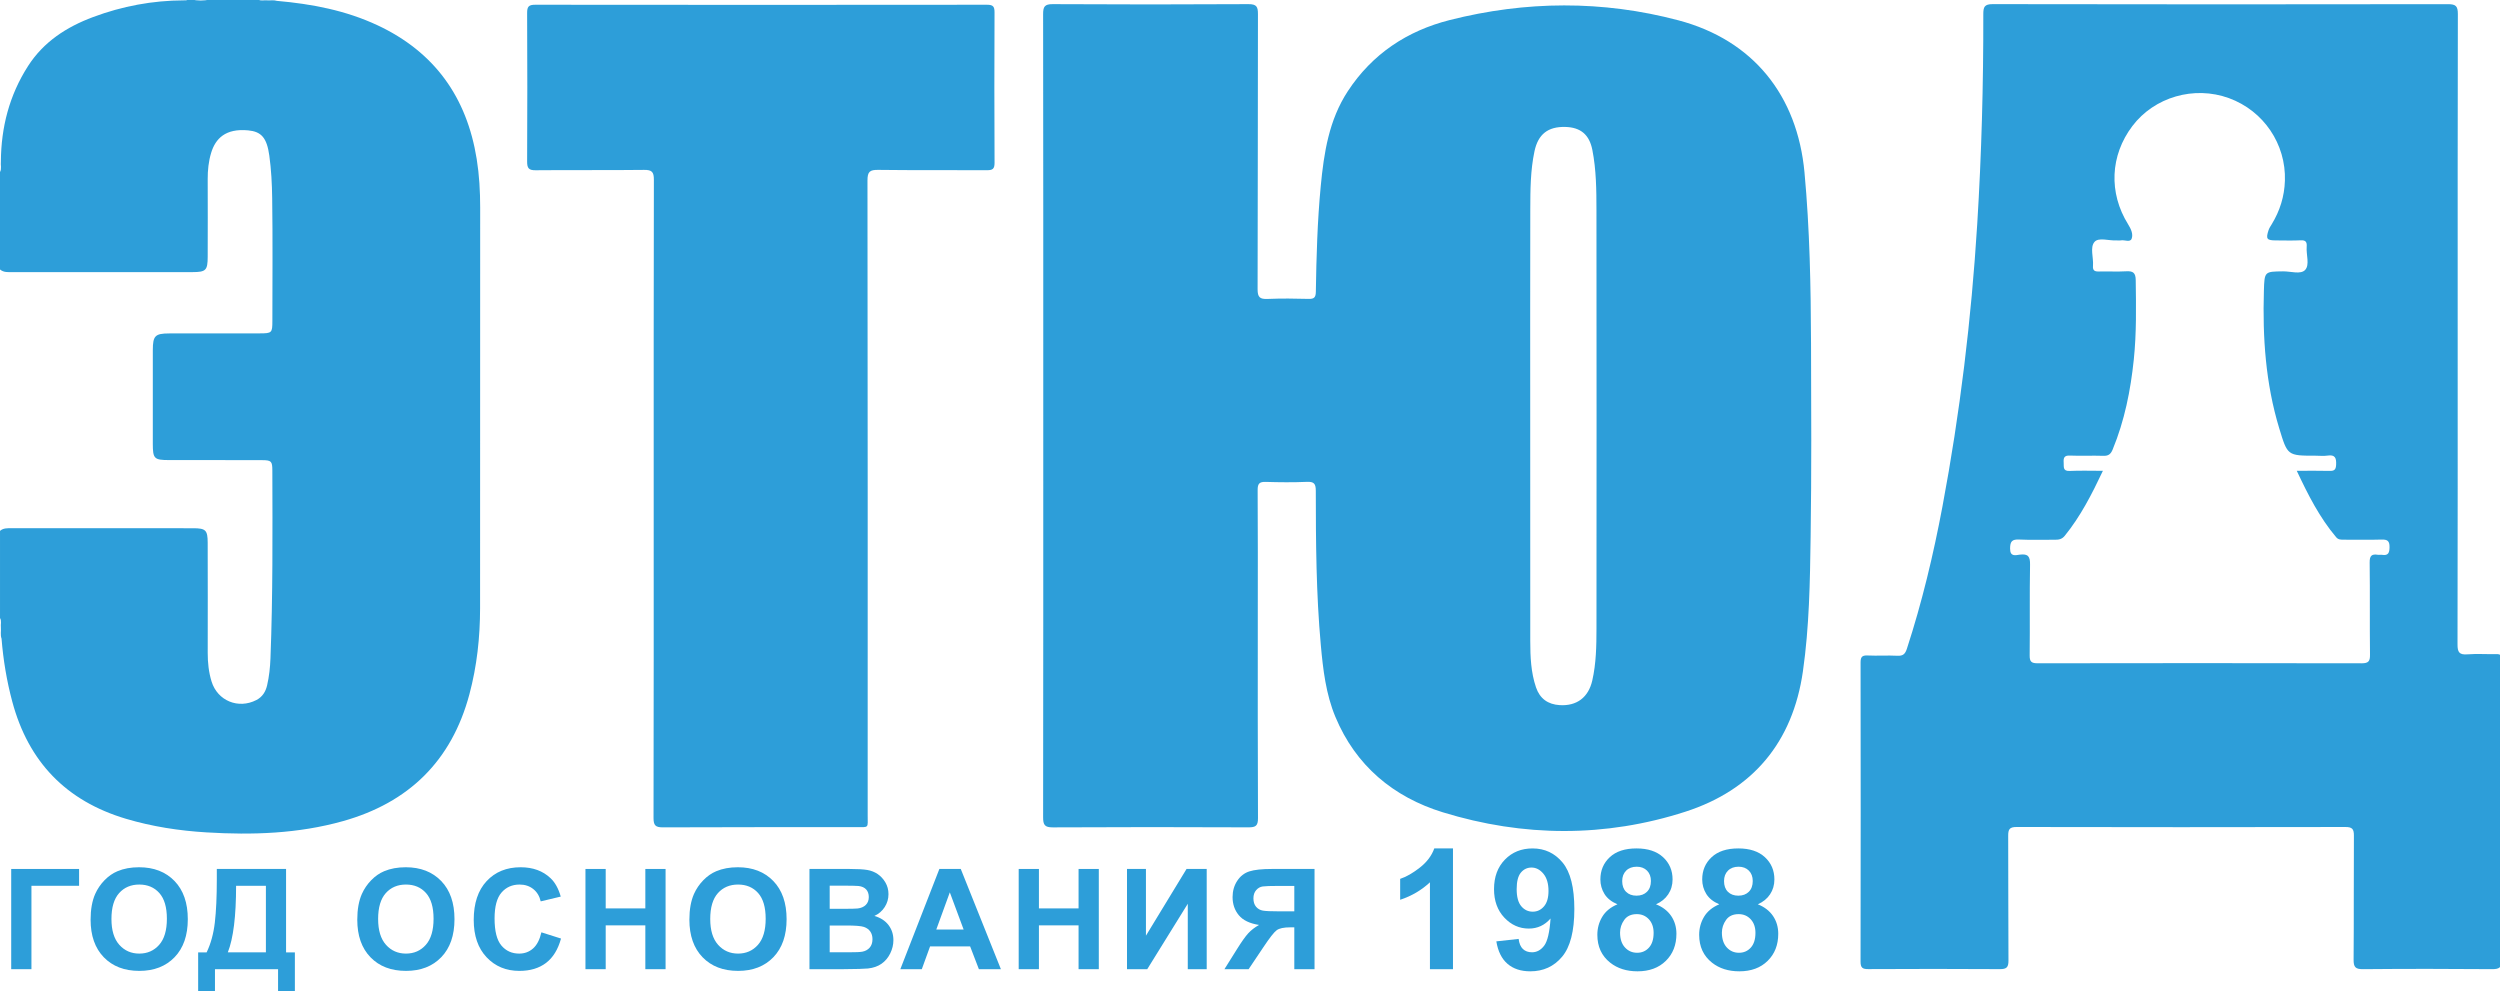 <?xml version="1.0" encoding="UTF-8"?>
<!DOCTYPE svg PUBLIC "-//W3C//DTD SVG 1.1//EN" "http://www.w3.org/Graphics/SVG/1.1/DTD/svg11.dtd">
<!-- Creator: CorelDRAW 2020 (64-Bit) -->
<svg xmlns="http://www.w3.org/2000/svg" xml:space="preserve" width="137.936mm" height="54.681mm" version="1.1" style="shape-rendering:geometricPrecision; text-rendering:geometricPrecision; image-rendering:optimizeQuality; fill-rule:evenodd; clip-rule:evenodd"
viewBox="0 0 13793.6 5468.06"
 xmlns:xlink="http://www.w3.org/1999/xlink"
 xmlns:xodm="http://www.corel.com/coreldraw/odm/2003">
 <defs>
  <style type="text/css">
   <![CDATA[
    .fil0 {fill:#2D9ED9}
    .fil1 {fill:#2D9ED9;fill-rule:nonzero}
   ]]>
  </style>
 </defs>
 <g id="Слой_x0020_1">
  <path class="fil0" d="M2083 139.49c-175.76,-82.37 -363.14,-117.79 -554.93,-134.65 -17.51,-5.68 -35.58,-1.55 -53.34,-2.82 -17,-2.33 -34.92,5.09 -51.17,-4.84l-264.16 0c-34.47,7.65 -68.95,7.65 -103.43,0l-19.02 0c-6.39,6.11 -14.45,4.76 -22.15,4.8 -172.89,0.56 -340.31,31.89 -501.97,92.39 -145.82,54.54 -272.23,136.21 -358.25,270.3 -102.92,160.48 -148.52,337.47 -149.73,526.94 -2.48,19.16 5.37,39.2 -4.86,57.68 0,179.14 0,358.25 0,537.39 19.77,17.22 44.02,14.71 67.34,14.75 331.41,0.21 662.83,0.38 994.24,-0.04 74.62,-0.1 84.07,-9.74 84.37,-84.35 0.58,-142.94 0.46,-285.89 0.03,-428.83 -0.16,-49.08 4.77,-97.69 18.85,-144.33 23.95,-79.27 79.27,-136.27 204.08,-124.6 72.83,6.81 103.32,40.5 117.02,139.24 10.82,77.76 14.69,156.46 15.82,234.6 3.24,226.13 1.25,452.37 1.05,678.53 -0.04,65.02 -2.8,67.63 -70.27,67.74 -166.48,0.32 -333,-0.36 -499.47,0.32 -77.35,0.28 -89.68,13.01 -89.89,91.4 -0.48,172.79 -0.34,345.54 -0.07,518.36 0.15,81.22 7.61,88.77 88.79,88.96 171.21,0.48 342.42,-0.36 513.61,0.43 51.59,0.28 56.99,5.62 57.14,57.04 0.93,345.39 2.91,690.88 -10.37,1036.13 -1.94,49.95 -7.13,100.25 -18.56,149.39 -8.22,35.32 -25.94,63.79 -59.08,80.94 -99.47,51.44 -214.49,4.45 -247.39,-102.27 -15.81,-51.26 -21.29,-104.38 -21.23,-158.15 0.25,-202.66 0.59,-405.27 -0.15,-607.9 -0.24,-68.74 -10.85,-79.42 -79.58,-79.53 -334.54,-0.59 -669.08,-0.37 -1003.66,-0.11 -21.85,0.03 -44.38,-1.41 -62.62,14.69 0,160.26 0,320.53 0,480.79 9.97,16.54 2.55,34.74 4.86,51.96 1.76,20.56 -3.89,41.51 3.62,61.73 9.38,117.56 28.59,233.41 59.13,347.4 89.02,332.17 297.11,548.28 627.44,646.67 145.19,43.22 293.49,65.9 444.36,75.03 253.57,15.38 505.27,7.2 751.73,-61.87 364.19,-102.03 600.41,-332.56 698.71,-700.15 41.62,-155.63 58.79,-314.56 58.91,-475.18 0.59,-736.78 0.06,-1473.57 0.51,-2210.38 0.03,-89.72 -4.92,-178.86 -19.11,-267.45 -54.6,-340.71 -232.19,-590.58 -547.15,-738.15z"/>
  <path class="fil0" d="M5446.14 26.18c-831.04,0.92 -1662.07,0.99 -2493.12,-0.03 -35.81,-0.04 -44.78,10.4 -44.62,45.19 1.35,273.36 1.39,546.73 0,820.06 -0.18,36.27 8.71,48.26 46.77,47.91 199.51,-1.94 399.07,0.49 598.53,-1.98 43.89,-0.52 54.12,11.96 54.01,54.69 -1.41,584.37 -0.99,1168.8 -0.99,1753.22 0,589.14 0.5,1178.29 -0.91,1767.43 -0.14,41.74 10.9,52.35 52.38,52.17 355.04,-1.65 710.11,-0.84 1065.11,-1.09 73.56,-0.04 64.07,7.19 64.07,-66.39 0.17,-1167.26 0.49,-2334.52 -1.13,-3501.82 -0.04,-48.82 13.16,-58.91 59.55,-58.28 199.49,2.65 399.06,0.5 598.55,1.8 31.51,0.25 43.22,-6.13 43.04,-40.74 -1.44,-276.47 -1.3,-552.98 -0.14,-829.49 0.14,-31.93 -7.05,-42.68 -41.1,-42.65z"/>
  <path class="fil0" d="M8785.4 3754.33c-21.17,93.32 -85.55,142.15 -180.31,136.11 -64.27,-4.09 -108.87,-35.39 -130.17,-97.69 -28.33,-83.08 -31.68,-169.33 -31.79,-255.69 -0.56,-408.28 -0.25,-816.6 -0.25,-1224.84 0,-386.33 -0.6,-772.62 0.39,-1158.91 0.28,-106.61 0.85,-213.61 23.14,-318.67 20.04,-94.26 74.44,-136.56 169.69,-134.27 85.23,2.09 133.07,42.65 149.68,127.07 21.59,110 22.48,221.62 22.58,332.89 0.85,769.47 0.71,1538.96 0.11,2308.4 -0.11,95.64 -1.7,191.52 -23.07,285.6zm1170.8 -2803.06c-39.48,-424.32 -282.69,-729.83 -695.61,-839.19 -418.89,-110.98 -842.19,-107.81 -1261.99,-1.44 -234.32,59.37 -427.22,186.69 -562.08,392.46 -104.18,159 -131.84,340.04 -149.41,523.88 -18.48,193.88 -23.98,388.44 -27.05,583 -0.5,30.65 -9.25,40.04 -39.97,39.15 -75.39,-2.15 -150.92,-2.92 -226.24,0.22 -41.66,1.72 -55.28,-8.36 -55.14,-53.31 1.76,-505.95 0.67,-1011.87 1.94,-1517.82 0.11,-40.64 -7.05,-55.67 -52.67,-55.39 -359.8,2.12 -719.59,2.08 -1079.36,0.03 -45.08,-0.28 -53.37,14.01 -53.3,55.32 1.13,738.5 0.84,1476.97 0.84,2215.44 0,738.48 0.29,1476.97 -0.81,2215.45 -0.07,41.07 7.91,56.2 53.38,55.92 359.76,-2.01 719.63,-1.76 1079.36,-0.22 40.21,0.18 53.02,-8.26 52.77,-51.11 -1.83,-372.4 -1.06,-744.79 -1.06,-1117.18 0,-230.94 0.85,-461.94 -0.81,-692.86 -0.28,-35.97 10.48,-45.89 45.19,-44.8 75.36,2.33 150.92,3.02 226.17,-0.22 39.44,-1.72 49.49,9.84 49.49,49.08 0.22,284.17 1.94,568.36 27.7,851.64 12.17,134.59 28.01,269.95 80.18,395.37 112.22,269.69 319.83,442.96 592.74,526.97 444.75,136.95 896.55,139.73 1339.39,-3.46 370.6,-119.83 591.43,-382.27 647.63,-774.07 35.31,-246.17 39.05,-494.38 42.62,-742.14 5.11,-355.01 3.6,-710.16 2.22,-1065.21 -1.2,-315.52 -6.88,-630.83 -36.12,-945.51z"/>
  <path class="fil0" d="M13142.87 3061.28c-7.65,-1.23 -15.84,0.85 -23.49,-0.42 -34.08,-5.45 -45.33,6.05 -44.88,42.66 2.16,169.67 -0.1,339.35 1.8,509.04 0.43,36.57 -9.03,47.2 -46.53,47.13 -595.38,-1.2 -1190.83,-1.17 -1786.25,-0.11 -34.5,0.04 -45.41,-7.72 -44.95,-43.92 2.01,-166.49 -0.95,-333.1 2.12,-499.57 0.81,-45.53 -10.37,-61.62 -56.23,-55.96 -22.69,2.79 -54.12,13.85 -53.91,-33.61 0.18,-39.02 10.62,-51.67 50.24,-49.72 65.83,3.27 131.9,0.4 197.91,1.17 21.45,0.25 38.48,-3.38 53.41,-21.74 86.64,-106.86 148.66,-227.67 210.5,-358.57 -67.03,0 -125.13,-2.04 -182.99,0.72 -39.19,1.87 -31.89,-22.69 -33.4,-45.7 -1.77,-25.8 2.04,-40.57 34.46,-39.15 61.17,2.68 122.56,-0.74 183.76,1.41 27.94,0.99 41.1,-8.41 51.76,-34.22 65.97,-159.67 99.2,-326.77 116.94,-497.54 15.14,-145.56 12.49,-291.57 10.55,-437.66 -0.56,-40.81 -14.78,-50.8 -52.39,-48.68 -50.09,2.89 -100.5,-0.25 -150.74,1.16 -23.71,0.6 -34.75,-5.57 -32.6,-31.32 3.67,-45.05 -17.88,-101.71 8.36,-132.05 22.9,-26.56 79.98,-5.61 121.85,-8.15 7.8,-0.49 15.95,1.17 23.53,-0.28 20.4,-3.91 51.19,12.77 59.45,-9.14 9.59,-25.4 -3.53,-54.04 -19.37,-79.37 -108.48,-173.99 -99.06,-380.47 23.46,-542.29 121.43,-160.41 340.78,-223.8 532.73,-153.99 191.7,69.82 315.45,254.07 308.86,455.44 -2.83,87.21 -27.7,166.37 -72.68,240.2 -6.49,10.66 -13.79,21.28 -17.6,32.92 -15.91,48.58 -9.88,56.37 41.13,56.44 45.55,0.07 91.2,1.7 136.67,-0.6 28.82,-1.44 34.54,11.01 32.6,35.85 -3.39,43.46 17.57,98.99 -8.26,127.42 -24.27,26.7 -80.08,7.62 -121.92,8.08 -102.76,1.2 -102.73,0.39 -105.9,107.42 -7.66,257.03 9.35,511.24 84.77,759.13 45.72,150.25 44.7,150.57 200.48,150.57 21.98,0 44.38,2.71 65.87,-0.55 42.58,-6.5 49.03,13.86 47.41,50.39 -1.23,27.34 -10.16,34.73 -36.05,34.02 -57.89,-1.54 -115.85,-0.48 -181.05,-0.48 62.58,133.21 125.94,258.27 217.77,366.91 11.82,13.95 27.31,13.17 43.04,13.14 69.15,-0.08 138.29,1.41 207.36,-0.67 32.07,-0.98 44.07,7.81 43.61,41.67 -0.36,31.24 -6.56,48.05 -41.21,42.57zm659.91 601.33c0,-7.87 -0.71,-15.81 0.1,-23.57 2.26,-22.32 -7.09,-30.55 -29.66,-30.05 -53.41,1.17 -107.04,-2.76 -160.17,1.34 -44.41,3.39 -54.01,-12.35 -53.86,-54.71 1.34,-579.72 0.95,-1159.43 0.88,-1739.09 0,-579.72 -0.43,-1159.41 0.99,-1739.13 0.07,-42.82 -10.69,-54.5 -54.19,-54.39 -837.32,1.34 -1674.64,1.44 -2511.99,-0.22 -46.29,-0.1 -52.21,15.91 -52.14,55.78 0.74,386.25 -9.63,772.12 -33.52,1157.74 -32.45,523.67 -95.07,1043.53 -192.05,1559.14 -49.95,265.13 -112.39,527.38 -196.14,784.26 -9.21,28.15 -20.85,40 -51.93,38.39 -54.86,-2.87 -110.03,1.13 -164.89,-1.52 -31.78,-1.49 -38.66,9.7 -38.63,39.72 0.85,549.84 0.92,1099.67 -0.1,1649.52 -0.07,34 10.9,41.34 42.72,41.21 241.93,-1.24 483.87,-1.45 725.77,0.13 37.04,0.21 47.83,-9.9 47.59,-47.3 -1.66,-229.35 -0.22,-458.75 -1.49,-688.1 -0.21,-35.07 6.64,-48.89 46.15,-48.82 604.8,1.34 1209.6,1.31 1814.44,0.07 38.28,-0.07 47.1,11.78 46.85,48.08 -1.48,227.78 0.28,455.61 -1.69,683.36 -0.32,40.75 9.24,53.31 51.75,52.92 237.21,-2.18 474.45,-2.08 711.62,-0.07 41.85,0.38 54.36,-9.86 54.65,-51.95l0 -2.03c-1.63,-543.55 -1.06,-1087.11 -1.06,-1630.71z"/>
  <polygon class="fil1" points="61.83,4794.43 436.36,4794.43 436.36,4887.24 173.48,4887.24 173.48,5347.37 61.83,5347.37 "/>
  <path class="fil1" d="M614.93 5070.51c0,62.62 14.46,110.1 43.37,142.39 28.91,32.32 65.63,48.47 110.13,48.47 44.5,0 81.03,-16.01 109.58,-48.08 28.53,-32.04 42.79,-80.16 42.79,-144.3 0,-63.34 -13.88,-110.62 -41.66,-141.77 -27.81,-31.18 -64.7,-46.81 -110.71,-46.81 -46.01,0 -83.09,15.83 -111.26,47.34 -28.17,31.57 -42.24,79.16 -42.24,142.76zm-115.04 3.78c0,-56.3 8.42,-103.58 25.27,-141.82 12.56,-28.11 29.72,-53.44 51.49,-75.81 21.73,-22.36 45.57,-38.95 71.48,-49.78 34.42,-14.57 74.15,-21.87 119.17,-21.87 81.47,0 146.65,25.3 195.57,75.82 48.88,50.54 73.35,120.82 73.35,210.81 0,89.3 -24.27,159.11 -72.8,209.56 -48.52,50.37 -113.38,75.6 -194.6,75.6 -82.25,0 -147.62,-25.06 -196.15,-75.26 -48.52,-50.16 -72.78,-119.24 -72.78,-207.25z"/>
  <path class="fil1" d="M1302.64 4887.24c0,167.96 -15.22,290.41 -45.65,367.35l210.11 0 0 -367.35 -164.46 0zm-106.37 -92.81l382.09 0 0 460.16 48.63 0 0 213.47 -92.78 0 0 -120.69 -348.12 0 0 120.69 -92.79 0 0 -213.47 46.77 0c22.89,-47.27 37.96,-102.16 45.27,-164.64 7.28,-62.48 10.93,-141.49 10.93,-237.06l0 -58.46z"/>
  <path class="fil1" d="M2086.33 5070.51c0,62.62 14.46,110.1 43.37,142.39 28.91,32.32 65.62,48.47 110.12,48.47 44.51,0 81.03,-16.01 109.58,-48.08 28.53,-32.04 42.79,-80.16 42.79,-144.3 0,-63.34 -13.88,-110.62 -41.66,-141.77 -27.81,-31.18 -64.69,-46.81 -110.71,-46.81 -46.02,0 -83.1,15.83 -111.27,47.34 -28.15,31.57 -42.22,79.16 -42.22,142.76zm-115.04 3.78c0,-56.3 8.41,-103.58 25.26,-141.82 12.56,-28.11 29.73,-53.44 51.49,-75.81 21.74,-22.36 45.57,-38.95 71.48,-49.78 34.42,-14.57 74.15,-21.87 119.17,-21.87 81.47,0 146.66,25.3 195.57,75.82 48.89,50.54 73.35,120.82 73.35,210.81 0,89.3 -24.27,159.11 -72.8,209.56 -48.52,50.37 -113.39,75.6 -194.59,75.6 -82.24,0 -147.63,-25.06 -196.15,-75.26 -48.54,-50.16 -72.78,-119.24 -72.78,-207.25z"/>
  <path class="fil1" d="M2987.15 5144.07l108.25 34.33c-16.61,60.35 -44.19,105.15 -82.79,134.48 -38.59,29.27 -87.57,43.92 -146.9,43.92 -73.44,0 -133.78,-25.06 -181.06,-75.26 -47.26,-50.16 -70.9,-118.74 -70.9,-205.74 0,-92 23.76,-163.5 71.28,-214.41 47.53,-50.94 110.03,-76.38 187.47,-76.38 67.64,0 122.56,19.97 164.8,59.97 25.17,23.63 44,57.57 56.58,101.85l-110.51 26.39c-6.54,-28.65 -20.17,-51.29 -40.92,-67.88 -20.74,-16.61 -45.96,-24.93 -75.61,-24.93 -41,0 -74.24,14.75 -99.76,44.16 -25.55,29.39 -38.29,77.08 -38.29,142.95 0,69.92 12.58,119.7 37.71,149.37 25.12,29.66 57.83,44.48 98.08,44.48 29.65,0 55.17,-9.43 76.55,-28.29 21.39,-18.84 36.72,-48.51 46.02,-89.01z"/>
  <polygon class="fil1" points="3230.23,5347.37 3230.23,4794.43 3341.88,4794.43 3341.88,5012.05 3560.62,5012.05 3560.62,4794.43 3672.27,4794.43 3672.27,5347.37 3560.62,5347.37 3560.62,5105.58 3341.88,5105.58 3341.88,5347.37 "/>
  <path class="fil1" d="M3918.69 5070.51c0,62.62 14.46,110.1 43.39,142.39 28.89,32.32 65.61,48.47 110.13,48.47 44.49,0 81,-16.01 109.58,-48.08 28.5,-32.04 42.79,-80.16 42.79,-144.3 0,-63.34 -13.9,-110.62 -41.66,-141.77 -27.8,-31.18 -64.7,-46.81 -110.71,-46.81 -46.03,0 -83.11,15.83 -111.26,47.34 -28.19,31.57 -42.26,79.16 -42.26,142.76zm-115.04 3.78c0,-56.3 8.43,-103.58 25.29,-141.82 12.56,-28.11 29.7,-53.44 51.47,-75.81 21.73,-22.36 45.58,-38.95 71.47,-49.78 34.43,-14.57 74.16,-21.87 119.17,-21.87 81.49,0 146.69,25.3 195.58,75.82 48.9,50.54 73.38,120.82 73.38,210.81 0,89.3 -24.31,159.11 -72.82,209.56 -48.54,50.37 -113.38,75.6 -194.59,75.6 -82.27,0 -147.63,-25.06 -196.18,-75.26 -48.5,-50.16 -72.77,-119.24 -72.77,-207.25z"/>
  <path class="fil1" d="M4577.78 5106.35l0 147.85 103.33 0c40.22,0 65.76,-1.13 76.55,-3.37 16.58,-3.01 30.09,-10.38 40.57,-22.09 10.44,-11.68 15.63,-27.34 15.63,-46.95 0,-16.6 -4.02,-30.66 -12.03,-42.24 -8.08,-11.56 -19.72,-20 -34.93,-25.26 -15.2,-5.29 -48.22,-7.94 -98.98,-7.94l-90.14 0zm0 -219.88l0 127.84 73.17 0c43.49,0 70.52,-0.63 81.07,-1.86 19.12,-2.26 34.14,-8.9 45.08,-19.8 10.94,-10.97 16.4,-25.33 16.4,-43.22 0,-17.07 -4.72,-30.96 -14.14,-41.65 -9.46,-10.7 -23.46,-17.15 -42.05,-19.4 -11.08,-1.27 -42.87,-1.91 -95.43,-1.91l-64.1 0zm-111.65 -92.04l221.01 0c43.75,0 76.38,1.84 97.86,5.5 21.49,3.64 40.75,11.26 57.72,22.79 16.97,11.58 31.11,26.96 42.44,46.22 11.32,19.23 16.96,40.78 16.96,64.66 0,25.9 -6.98,49.67 -20.95,71.3 -13.94,21.62 -32.84,37.85 -56.73,48.65 33.69,9.81 59.59,26.53 77.68,50.16 18.1,23.64 27.17,51.44 27.17,83.37 0,25.15 -5.86,49.59 -17.53,73.36 -11.72,23.75 -27.66,42.74 -47.91,56.95 -20.25,14.18 -45.19,22.93 -74.86,26.21 -18.63,2.01 -63.5,3.28 -134.66,3.77l-188.2 0 0 -552.94z"/>
  <path class="fil1" d="M5316.78 5128.58l-76.2 -205.13 -74.65 205.13 150.85 0zm205.56 218.79l-121.42 0 -48.3 -125.62 -221.01 0 -45.65 125.62 -118.43 0 215.37 -552.94 118.04 0 221.4 552.94z"/>
  <polygon class="fil1" points="5620.56,5347.37 5620.56,4794.43 5732.21,4794.43 5732.21,5012.05 5950.93,5012.05 5950.93,4794.43 6062.59,4794.43 6062.59,5347.37 5950.93,5347.37 5950.93,5105.58 5732.21,5105.58 5732.21,5347.37 "/>
  <polygon class="fil1" points="6218.16,4794.43 6322.65,4794.43 6322.65,5162.55 6546.67,4794.43 6657.93,4794.43 6657.93,5347.37 6553.48,5347.37 6553.48,4986.41 6329.82,5347.37 6218.16,5347.37 "/>
  <path class="fil1" d="M7141.24 4887.99l-87.14 0c-44.23,0 -73.34,0.99 -87.31,3 -13.97,2 -25.96,8.78 -36.02,20.38 -10.05,11.58 -15.1,26.64 -15.1,45.23 0,19.38 4.87,34.78 14.54,46.22 9.66,11.47 21.98,18.55 36.97,21.3 14.96,2.79 45.44,4.17 91.44,4.17l82.62 0 0 -140.3zm0 459.38l0 -230.82 -22.65 0c-35.21,0 -60.01,5.26 -74.47,15.85 -14.5,10.54 -39.19,42.11 -74.12,94.64l-80.75 120.33 -133.49 0 67.52 -107.87c26.64,-42.72 47.87,-72.71 63.71,-89.96 15.88,-17.23 35.74,-32.6 59.62,-46.22 -51.54,-8 -88.76,-25.96 -111.65,-53.73 -22.9,-27.79 -34.29,-61.03 -34.29,-99.75 0,-33.7 8.47,-63.59 25.43,-89.58 16.97,-26.04 39.37,-43.5 67.14,-52.42 27.76,-8.93 69.32,-13.41 124.63,-13.41l234.99 0 0 552.94 -111.62 0z"/>
  <path class="fil1" d="M8016.76 5347.37l-127.17 0 0 -479.31c-46.46,43.45 -101.25,75.6 -164.29,96.41l0 -115.43c33.16,-10.87 69.21,-31.43 108.16,-61.77 38.91,-30.33 65.62,-65.69 80.12,-106.15l103.18 0 0 666.25z"/>
  <path class="fil1" d="M8543.78 4916.03c0,-41.02 -9.46,-72.84 -28.29,-95.5 -18.88,-22.61 -40.68,-33.92 -65.41,-33.92 -23.53,0 -43.07,9.27 -58.63,27.82 -15.52,18.56 -23.32,48.98 -23.32,91.2 0,42.86 8.47,74.29 25.37,94.36 16.89,20.08 37.99,30.1 63.35,30.1 24.45,0 45.02,-9.67 61.78,-28.96 16.75,-19.3 25.15,-47.7 25.15,-85.1zm-287.87 277.88l123.09 -13.54c3,25.05 10.86,43.6 23.53,55.67 12.7,12.06 29.45,18.09 50.23,18.09 26.28,0 48.58,-12.05 66.99,-36.18 18.42,-24.17 30.17,-74.27 35.32,-150.29 -31.96,37.11 -71.97,55.67 -119.91,55.67 -52.25,0 -97.26,-20.15 -135.15,-60.44 -37.85,-40.25 -56.8,-92.7 -56.8,-157.26 0,-67.28 20,-121.53 59.97,-162.71 39.97,-41.2 90.92,-61.8 152.76,-61.8 67.31,0 122.52,26.03 165.66,78.06 43.15,52.08 64.74,137.7 64.74,256.9 0,121.29 -22.51,208.81 -67.45,262.5 -44.95,53.7 -103.47,80.57 -175.62,80.57 -51.89,0 -93.84,-13.82 -125.8,-41.45 -31.99,-27.59 -52.53,-68.86 -61.56,-123.79z"/>
  <path class="fil1" d="M8950.39 4861.28c0,25.33 7.16,45.09 21.48,59.27 14.33,14.18 33.41,21.26 57.26,21.26 24.13,0 43.46,-7.12 57.93,-21.48 14.5,-14.32 21.76,-34.17 21.76,-59.5 0,-23.82 -7.19,-42.94 -21.48,-57.26 -14.36,-14.33 -33.3,-21.53 -56.83,-21.53 -24.45,0 -43.92,7.24 -58.39,21.74 -14.5,14.5 -21.73,33.65 -21.73,57.5zm-11.78 284.24c0,34.98 8.99,62.3 26.95,81.91 17.96,19.62 40.36,29.42 67.2,29.42 26.25,0 47.98,-9.41 65.2,-28.29 17.18,-18.84 25.79,-46.07 25.79,-81.71 0,-31.04 -8.75,-56.02 -26.25,-74.89 -17.53,-18.84 -39.69,-28.3 -66.53,-28.3 -31.12,0 -54.26,10.73 -69.47,32.14 -15.27,21.42 -22.89,44.66 -22.89,69.72zm-14.47 -156.15c-32.87,-13.89 -56.79,-32.98 -71.72,-57.24 -14.95,-24.31 -22.4,-50.95 -22.4,-79.91 0,-49.51 17.25,-90.39 51.79,-122.66 34.54,-32.28 83.64,-48.44 147.32,-48.44 63.08,0 112.04,16.16 146.9,48.44 34.82,32.27 52.28,73.15 52.28,122.66 0,30.75 -8.01,58.18 -24.03,82.15 -15.98,24 -38.45,42.31 -67.41,55 36.79,14.79 64.8,36.34 83.96,64.7 19.16,28.37 28.75,61.14 28.75,98.21 0,61.26 -19.54,111.06 -58.63,149.37 -39.09,38.32 -91.05,57.5 -155.89,57.5 -60.4,0 -110.63,-15.87 -150.74,-47.55 -47.38,-37.39 -71.05,-88.72 -71.05,-153.87 0,-35.92 8.89,-68.86 26.7,-98.89 17.78,-30.03 45.86,-53.19 84.17,-69.47z"/>
  <path class="fil1" d="M9512.26 4861.28c0,25.33 7.13,45.09 21.48,59.27 14.33,14.18 33.41,21.26 57.26,21.26 24.13,0 43.43,-7.12 57.93,-21.48 14.46,-14.32 21.73,-34.17 21.73,-59.5 0,-23.82 -7.16,-42.94 -21.49,-57.26 -14.36,-14.33 -33.26,-21.53 -56.79,-21.53 -24.45,0 -43.93,7.24 -58.42,21.74 -14.47,14.5 -21.7,33.65 -21.7,57.5zm-11.78 284.24c0,34.98 8.96,62.3 26.91,81.91 17.96,19.62 40.36,29.42 67.24,29.42 26.25,0 47.98,-9.41 65.16,-28.29 17.18,-18.84 25.79,-46.07 25.79,-81.71 0,-31.04 -8.75,-56.02 -26.21,-74.89 -17.53,-18.84 -39.72,-28.3 -66.57,-28.3 -31.08,0 -54.22,10.73 -69.46,32.14 -15.24,21.42 -22.86,44.66 -22.86,69.72zm-14.5 -156.15c-32.88,-13.89 -56.8,-32.98 -71.72,-57.24 -14.96,-24.31 -22.4,-50.95 -22.4,-79.91 0,-49.51 17.28,-90.39 51.82,-122.66 34.54,-32.28 83.64,-48.44 147.32,-48.44 63.04,0 112.01,16.16 146.86,48.44 34.86,32.27 52.28,73.15 52.28,122.66 0,30.75 -8.01,58.18 -23.99,82.15 -15.98,24 -38.45,42.31 -67.45,55 36.83,14.79 64.81,36.34 83.96,64.7 19.2,28.37 28.76,61.14 28.76,98.21 0,61.26 -19.55,111.06 -58.64,149.37 -39.05,38.32 -91.01,57.5 -155.89,57.5 -60.36,0 -110.59,-15.87 -150.74,-47.55 -47.38,-37.39 -71.05,-88.72 -71.05,-153.87 0,-35.92 8.89,-68.86 26.71,-98.89 17.81,-30.03 45.86,-53.19 84.17,-69.47z"/>
 </g>
</svg>
